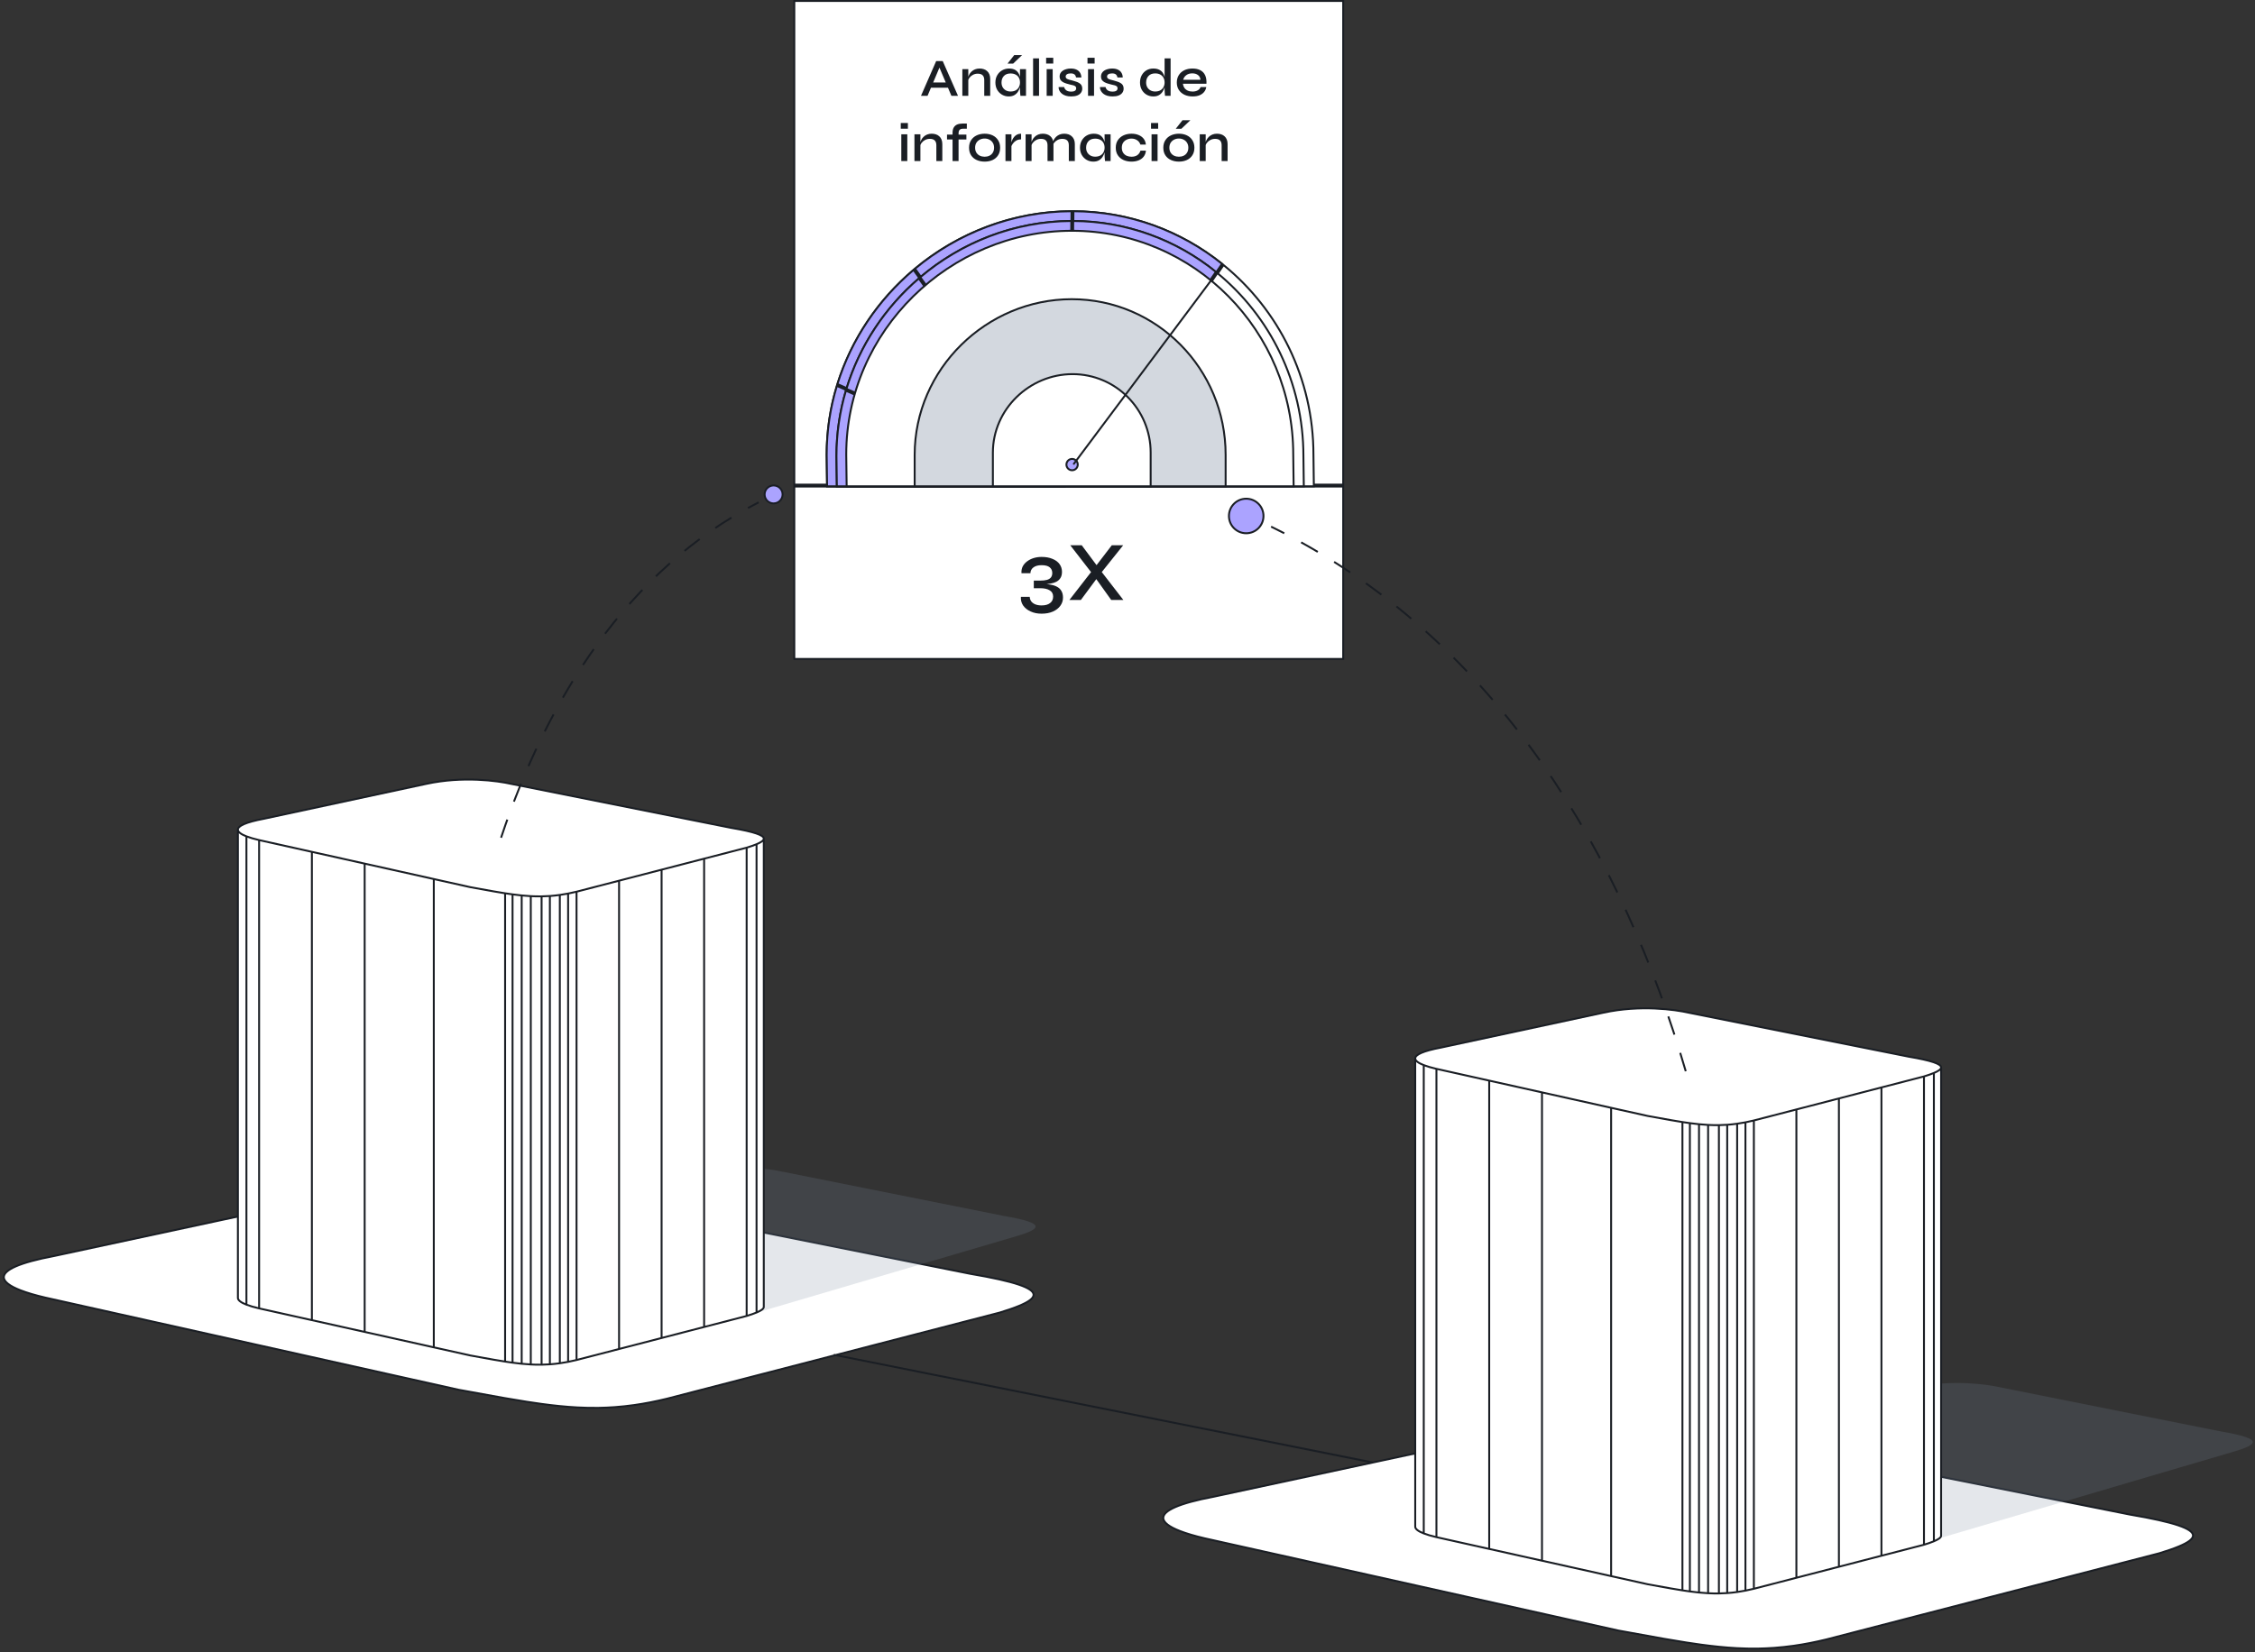 <svg width="588" height="431" viewBox="0 0 588 431" fill="none" xmlns="http://www.w3.org/2000/svg">
<rect x="0" y="0" width="588" height="431" fill="#333333" stroke="none"/>
<path d="M442.891 372.546L555.338 395.035C567.076 397.023 571.845 398.755 571.844 400.507C571.843 401.435 570.503 402.37 568.15 403.351C566.784 403.921 565.077 404.507 563.093 405.116L541.379 410.739L519.665 416.361L497.951 421.983L476.237 427.606C474.764 427.963 473.334 428.276 471.937 428.548C470.494 428.829 469.086 429.066 467.704 429.261C465.977 429.505 464.29 429.685 462.624 429.806C461.202 429.91 459.795 429.97 458.39 429.992C456.556 430.019 454.726 429.98 452.872 429.882C451.346 429.8 449.803 429.679 448.23 429.522C446.709 429.369 445.158 429.183 443.566 428.968C442.326 428.8 441.061 428.614 439.764 428.412C437.864 428.117 435.895 427.787 433.837 427.427C430.193 426.791 426.269 426.065 421.952 425.279L403.353 421.131L368.055 413.259L341.106 407.249L314.158 401.239C311.578 400.639 309.397 400 307.683 399.334C304.899 398.252 303.35 397.101 303.331 395.933C303.301 394.046 307.27 392.119 316.484 390.382L357.973 381.464L399.463 372.546C418.291 368.454 436.071 370.994 442.891 372.546Z" fill="white"/>
<path d="M140.558 309.758L253.006 332.248C264.743 334.236 269.512 335.967 269.511 337.719C269.51 338.648 268.17 339.582 265.817 340.564C264.451 341.134 262.745 341.719 260.761 342.329L239.047 347.951L217.833 353.444L217.333 353.574L195.619 359.196L173.905 364.819C172.432 365.176 171.001 365.489 169.604 365.761C168.161 366.042 166.753 366.278 165.371 366.474C163.644 366.718 161.958 366.898 160.291 367.019C158.869 367.122 157.462 367.183 156.058 367.204C154.223 367.232 152.393 367.193 150.54 367.094C149.013 367.013 147.471 366.892 145.898 366.734C144.376 366.582 142.826 366.396 141.233 366.181C139.993 366.013 138.728 365.827 137.431 365.625C135.531 365.33 133.562 364.999 131.504 364.64C127.861 364.004 123.937 363.277 119.62 362.492L101.021 358.344L65.722 350.472L38.774 344.462L11.825 338.451C9.245 337.852 7.064 337.212 5.351 336.547C2.566 335.465 1.017 334.313 0.998 333.146C0.968 331.259 4.938 329.331 14.152 327.594L55.641 318.676L97.13 309.758C115.958 305.667 133.739 308.207 140.558 309.758Z" fill="white"/>
<path d="M357.973 381.464L399.463 372.546C418.291 368.454 436.071 370.994 442.891 372.546L555.338 395.035C567.076 397.024 571.845 398.755 571.844 400.507C571.843 401.435 570.503 402.37 568.15 403.351C566.784 403.921 565.077 404.507 563.093 405.116L541.379 410.739L519.665 416.361L497.951 421.983L476.237 427.606C474.764 427.963 473.334 428.276 471.937 428.548C470.494 428.829 469.086 429.066 467.704 429.261C465.977 429.505 464.29 429.685 462.624 429.806C461.202 429.91 459.795 429.97 458.39 429.992C456.556 430.019 454.726 429.98 452.872 429.882C451.346 429.8 449.803 429.679 448.23 429.522C446.709 429.369 445.158 429.183 443.566 428.968C442.326 428.8 441.061 428.614 439.763 428.412C437.864 428.117 435.895 427.787 433.837 427.427C430.193 426.791 426.269 426.065 421.952 425.279L403.353 421.131L368.055 413.259L341.106 407.249L314.158 401.239C311.578 400.639 309.397 400 307.683 399.334C304.899 398.252 303.35 397.101 303.331 395.933C303.301 394.046 307.27 392.119 316.484 390.382L357.973 381.464ZM357.973 381.464L245.526 358.974M245.526 358.983L217.414 353.36M253.006 332.248L140.558 309.758C133.739 308.207 115.959 305.667 97.13 309.758L55.641 318.676L14.152 327.594C4.938 329.331 0.968 331.259 0.998 333.146C1.017 334.313 2.566 335.465 5.351 336.547C7.064 337.212 9.245 337.852 11.825 338.451L38.774 344.462L65.722 350.472L101.021 358.344L119.62 362.492C123.937 363.277 127.861 364.004 131.504 364.64C133.562 364.999 135.531 365.33 137.431 365.625C138.728 365.827 139.993 366.013 141.233 366.181C142.826 366.396 144.376 366.582 145.898 366.734C147.471 366.892 149.013 367.013 150.54 367.094C152.393 367.193 154.223 367.232 156.058 367.204C157.462 367.183 158.869 367.122 160.291 367.019C161.958 366.898 163.644 366.718 165.371 366.474C166.753 366.278 168.161 366.042 169.604 365.761C171.001 365.489 172.432 365.176 173.905 364.819L195.619 359.196L217.333 353.574L239.047 347.951L260.761 342.329C262.745 341.719 264.451 341.134 265.817 340.564C268.17 339.582 269.51 338.648 269.511 337.719C269.512 335.967 264.743 334.236 253.006 332.248Z" stroke="#1A1E24" stroke-width="0.5"/>
<path opacity="0.2" d="M521.555 361.849L578.981 373.334C584.975 374.35 587.411 375.234 587.41 376.129C587.41 376.603 586.725 377.08 585.524 377.581C584.826 377.872 583.955 378.171 582.941 378.483L504.833 401.482C504.08 401.664 503.35 401.824 502.636 401.963C501.899 402.106 501.18 402.227 500.474 402.327C499.593 402.452 498.731 402.544 497.88 402.605C497.154 402.658 496.436 402.689 495.718 402.7C494.782 402.714 493.847 402.694 492.9 402.644C492.121 402.602 491.333 402.54 490.53 402.46C489.753 402.382 488.961 402.287 488.147 402.177C487.515 402.092 486.868 401.997 486.206 401.894C485.236 401.743 484.23 401.574 483.179 401.39C481.318 401.066 479.314 400.695 477.11 400.294L467.611 398.175L449.585 394.155L435.822 391.086L422.06 388.016C420.742 387.71 419.629 387.384 418.754 387.044C417.331 386.491 416.54 385.903 416.531 385.307C416.516 384.343 418.543 383.359 423.248 382.472L499.377 361.849C508.993 359.76 518.073 361.057 521.555 361.849Z" fill="#78879D"/>
<path opacity="0.2" d="M204.184 305.64L261.61 317.125C267.604 318.14 270.04 319.024 270.039 319.919C270.039 320.393 269.354 320.871 268.153 321.372C267.455 321.663 266.583 321.962 265.57 322.273L187.461 345.272C186.709 345.455 185.979 345.614 185.265 345.753C184.528 345.897 183.809 346.018 183.103 346.118C182.222 346.242 181.36 346.334 180.509 346.396C179.783 346.449 179.065 346.48 178.347 346.491C177.41 346.505 176.476 346.485 175.529 346.434C174.75 346.393 173.962 346.331 173.159 346.25C172.382 346.173 171.59 346.078 170.776 345.968C170.143 345.882 169.497 345.787 168.835 345.684C167.865 345.533 166.859 345.364 165.808 345.181C163.947 344.856 161.943 344.485 159.739 344.084L150.24 341.966L132.214 337.945L118.451 334.876L104.689 331.807C103.371 331.5 102.257 331.174 101.383 330.834C99.96 330.282 99.169 329.693 99.16 329.097C99.144 328.134 101.172 327.149 105.877 326.262L182.006 305.64C191.622 303.55 200.702 304.847 204.184 305.64Z" fill="#78879D"/>
<path d="M497.723 275.615L440.297 264.13C436.815 263.338 427.735 262.041 418.119 264.13L375.743 273.239C371.038 274.126 369.011 275.11 369.026 276.074V398.22C369.035 398.817 369.827 399.405 371.249 399.957C372.124 400.297 373.237 400.624 374.555 400.93L388.317 403.999L402.08 407.069L420.106 411.089L429.604 413.207C431.809 413.608 433.813 413.979 435.674 414.304C436.725 414.488 437.73 414.656 438.7 414.807C439.363 414.91 440.009 415.005 440.642 415.091C441.456 415.201 442.247 415.296 443.024 415.374C443.828 415.454 444.615 415.516 445.395 415.557C446.342 415.608 447.276 415.628 448.213 415.614C448.93 415.603 449.649 415.572 450.375 415.519C451.226 415.457 452.087 415.365 452.969 415.241C453.675 415.141 454.394 415.02 455.131 414.876C455.845 414.738 456.575 414.578 457.327 414.395L468.416 411.524L479.505 408.653L490.594 405.781L501.684 402.91C502.697 402.599 503.568 402.3 504.266 402.009C505.468 401.508 506.152 401.03 506.152 400.556V278.41C506.153 277.515 503.717 276.631 497.723 275.615Z" fill="white"/>
<path d="M374.555 278.784V400.93M374.555 278.784C373.237 278.477 372.124 278.151 371.249 277.811M374.555 278.784L388.317 281.853M457.327 292.249V414.395M457.327 292.249C456.575 292.431 455.845 292.591 455.131 292.73M457.327 292.249L468.416 289.378M501.684 280.764V402.91M501.684 280.764C502.697 280.453 503.568 280.153 504.266 279.862M501.684 280.764L490.594 283.635M374.555 400.93C373.237 400.624 372.124 400.297 371.249 399.957M374.555 400.93L388.317 403.999M457.327 414.395C456.575 414.578 455.845 414.738 455.131 414.876M457.327 414.395L468.416 411.524M501.684 402.91C502.697 402.599 503.568 402.3 504.266 402.009M501.684 402.91L490.594 405.781M506.152 278.41C506.153 277.515 503.717 276.631 497.723 275.615L440.297 264.13C436.815 263.338 427.735 262.041 418.119 264.13L375.743 273.239C371.038 274.126 369.011 275.11 369.026 276.074M506.152 278.41V400.556C506.152 401.03 505.468 401.508 504.266 402.009M506.152 278.41C506.152 278.884 505.468 279.361 504.266 279.862M369.026 276.074V398.22C369.035 398.817 369.827 399.405 371.249 399.957M369.026 276.074C369.035 276.67 369.826 277.259 371.249 277.811M448.213 293.467V415.614M448.213 293.467C448.93 293.456 449.649 293.426 450.375 293.373M448.213 293.467C447.276 293.482 446.342 293.461 445.395 293.411M448.213 415.614C448.93 415.603 449.649 415.572 450.375 415.519M448.213 415.614C447.276 415.628 446.342 415.608 445.395 415.557M438.7 292.661C437.73 292.51 436.725 292.341 435.674 292.158C433.813 291.833 431.809 291.462 429.604 291.061L420.106 288.943M438.7 292.661V414.807M438.7 292.661C439.363 292.764 440.009 292.859 440.642 292.945M438.7 414.807C437.73 414.656 436.725 414.488 435.674 414.304C433.813 413.979 431.809 413.608 429.604 413.207L420.106 411.089M438.7 414.807C439.363 414.91 440.009 415.005 440.642 415.091M443.024 293.227V415.374M443.024 293.227C443.828 293.308 444.615 293.37 445.395 293.411M443.024 293.227C442.247 293.15 441.456 293.055 440.642 292.945M443.024 415.374C443.828 415.454 444.615 415.516 445.395 415.557M443.024 415.374C442.247 415.296 441.456 415.201 440.642 415.091M452.969 415.241V293.094M452.969 415.241C453.675 415.141 454.394 415.02 455.131 414.876M452.969 415.241C452.087 415.365 451.226 415.457 450.375 415.519M452.969 293.094C453.675 292.994 454.394 292.874 455.131 292.73M452.969 293.094C452.087 293.219 451.226 293.311 450.375 293.373M455.131 292.73V414.876M450.375 415.519V293.373M445.395 293.411V415.557M440.642 415.091V292.945M504.266 279.862V402.009M371.249 277.811V399.957M479.505 286.506V408.653M479.505 286.506L490.594 283.635M479.505 286.506L468.416 289.378M479.505 408.653L490.594 405.781M479.505 408.653L468.416 411.524M490.594 283.635V405.781M468.416 411.524V289.378M402.08 284.922V407.069M402.08 284.922L420.106 288.943M402.08 284.922L388.317 281.853M402.08 407.069L420.106 411.089M402.08 407.069L388.317 403.999M420.106 288.943V411.089M388.317 403.999V281.853" stroke="#1A1E24" stroke-width="0.5"/>
<path d="M190.731 215.946L133.305 204.461C129.823 203.669 120.743 202.372 111.127 204.461L68.751 213.57C64.046 214.457 62.018 215.441 62.034 216.405V338.552C62.043 339.148 62.834 339.736 64.256 340.288C65.131 340.628 66.245 340.955 67.563 341.261L81.325 344.33L95.088 347.4L113.114 351.42L122.612 353.538C124.817 353.939 126.821 354.31 128.682 354.635C129.733 354.819 130.738 354.987 131.708 355.138C132.371 355.241 133.017 355.336 133.65 355.422C134.463 355.532 135.255 355.627 136.032 355.705C136.836 355.785 137.623 355.847 138.403 355.889C139.349 355.939 140.284 355.959 141.221 355.945C141.938 355.934 142.657 355.903 143.383 355.85C144.234 355.788 145.095 355.696 145.977 355.572C146.683 355.472 147.402 355.351 148.139 355.207C148.852 355.069 149.583 354.909 150.335 354.726L161.424 351.855L172.513 348.984L183.602 346.112L194.691 343.241C195.705 342.93 196.576 342.631 197.274 342.34C198.475 341.839 199.16 341.361 199.16 340.887V218.741C199.161 217.846 196.725 216.962 190.731 215.946Z" fill="white"/>
<path d="M67.563 219.115V341.261M67.563 219.115C66.245 218.808 65.131 218.482 64.256 218.142M67.563 219.115L81.325 222.184M150.335 232.58V354.726M150.335 232.58C149.583 232.762 148.852 232.922 148.139 233.061M150.335 232.58L161.424 229.709M194.691 221.095V343.241M194.691 221.095C195.705 220.784 196.576 220.484 197.274 220.194M194.691 221.095L183.602 223.966M67.563 341.261C66.245 340.955 65.131 340.628 64.256 340.288M67.563 341.261L81.325 344.33M150.335 354.726C149.583 354.909 148.852 355.069 148.139 355.207M150.335 354.726L161.424 351.855M194.691 343.241C195.705 342.93 196.576 342.631 197.274 342.34M194.691 343.241L183.602 346.112M199.16 218.741C199.161 217.846 196.725 216.962 190.731 215.946L133.305 204.461C129.823 203.669 120.743 202.372 111.127 204.461L68.751 213.57C64.046 214.457 62.018 215.441 62.034 216.405M199.16 218.741V340.887C199.16 341.361 198.475 341.839 197.274 342.34M199.16 218.741C199.16 219.215 198.475 219.692 197.274 220.194M62.034 216.405V338.552C62.043 339.148 62.834 339.736 64.256 340.288M62.034 216.405C62.043 217.001 62.834 217.59 64.256 218.142M141.221 233.798V355.945M141.221 233.798C141.938 233.788 142.657 233.757 143.383 233.704M141.221 233.798C140.284 233.813 139.349 233.793 138.403 233.742M141.221 355.945C141.938 355.934 142.657 355.903 143.383 355.85M141.221 355.945C140.284 355.959 139.349 355.939 138.403 355.889M131.708 232.992C130.738 232.841 129.733 232.672 128.682 232.489C126.821 232.164 124.817 231.793 122.612 231.392L113.114 229.274M131.708 232.992V355.138M131.708 232.992C132.371 233.095 133.017 233.19 133.65 233.276M131.708 355.138C130.738 354.987 129.733 354.819 128.682 354.635C126.821 354.31 124.817 353.939 122.612 353.538L113.114 351.42M131.708 355.138C132.371 355.241 133.017 355.336 133.65 355.422M136.032 233.558V355.705M136.032 233.558C136.836 233.639 137.623 233.701 138.403 233.742M136.032 233.558C135.255 233.481 134.463 233.386 133.65 233.276M136.032 355.705C136.836 355.785 137.623 355.847 138.403 355.889M136.032 355.705C135.255 355.627 134.463 355.532 133.65 355.422M145.977 355.572V233.425M145.977 355.572C146.683 355.472 147.402 355.351 148.139 355.207M145.977 355.572C145.095 355.696 144.234 355.788 143.383 355.85M145.977 233.425C146.683 233.326 147.402 233.205 148.139 233.061M145.977 233.425C145.095 233.55 144.234 233.642 143.383 233.704M148.139 233.061V355.207M143.383 355.85V233.704M138.403 233.742V355.889M133.65 355.422V233.276M197.274 220.194V342.34M64.256 218.142V340.288M172.513 226.837V348.984M172.513 226.837L183.602 223.966M172.513 226.837L161.424 229.709M172.513 348.984L183.602 346.112M172.513 348.984L161.424 351.855M183.602 223.966V346.112M161.424 351.855V229.709M95.088 225.253V347.4M95.088 225.253L113.114 229.274M95.088 225.253L81.325 222.184M95.088 347.4L113.114 351.42M95.088 347.4L81.325 344.33M113.114 229.274V351.42M81.325 344.33V222.184" stroke="#1A1E24" stroke-width="0.5"/>
<path d="M130.656 218.501C142.521 182.742 163.445 148.643 197.832 131.019" stroke="#1A1E24" stroke-width="0.5" stroke-dasharray="5 5"/>
<path d="M207.12 126.404H350.242V0.25H207.12V126.404ZM350.242 126.904H207.12V171.871H350.242V126.904Z" fill="white" stroke="#1A1E24" stroke-width="0.5"/>
<path d="M342.486 118.645L342.592 126.829H279.605L319.042 69.127C333.339 80.775 342.486 98.627 342.486 118.641L342.486 118.645ZM318.652 68.811L279 126.829H215.665L215.559 118.641C215.559 118.641 215.559 118.64 215.559 118.64C215.559 83.547 244.948 55.093 279.653 55.093C294.387 55.093 307.937 60.222 318.652 68.811Z" fill="white" stroke="#1A1E24" stroke-width="0.5"/>
<path d="M279.401 55.093L278.887 126.309L238.593 70.082C249.751 60.78 264.051 55.154 279.401 55.093ZM238.209 70.405L278.398 126.484L218.365 100.17C222.015 88.46 229.025 78.18 238.209 70.405ZM279.388 126.261L279.902 55.093C294.54 55.151 307.997 60.27 318.652 68.811L279.388 126.261ZM218.218 100.651L277.939 126.829H215.665L215.559 118.641C215.559 118.641 215.559 118.64 215.559 118.64C215.559 112.392 216.49 106.354 218.218 100.651Z" fill="#ABA3FF" stroke="#1A1E24" stroke-width="0.5"/>
<path d="M339.87 118.969L339.972 126.829H279.567L317.434 71.229C331.118 82.47 339.87 99.677 339.87 118.966L339.87 118.969ZM317.045 70.912L278.962 126.829H218.211L218.109 118.966C218.109 118.965 218.109 118.964 218.109 118.964C218.11 85.099 246.304 57.643 279.595 57.643C293.747 57.643 306.76 62.604 317.045 70.912Z" fill="white" stroke="#1A1E24" stroke-width="0.5"/>
<path d="M317.045 70.912L279.35 126.259L279.843 57.643C293.899 57.701 306.82 62.653 317.045 70.912ZM279.343 57.643L278.85 126.312L239.97 72.306C250.706 63.213 264.513 57.705 279.343 57.643ZM218.109 118.964C218.11 113.047 218.97 107.327 220.568 101.914L277.892 126.829H218.211L218.109 118.966C218.109 118.965 218.109 118.964 218.109 118.964ZM278.36 126.488L220.713 101.432C224.155 90.119 230.826 80.173 239.588 72.632L278.36 126.488Z" fill="#ABA3FF" stroke="#1A1E24" stroke-width="0.5"/>
<path d="M337.323 126.829H220.767L220.66 118.547C220.66 118.547 220.66 118.546 220.66 118.546C220.661 86.322 247.648 60.192 279.518 60.192C311.381 60.192 337.216 86.316 337.216 118.547L337.216 118.551L337.323 126.829Z" fill="white" stroke="#1A1E24" stroke-width="0.5"/>
<path d="M238.504 118.634C238.504 96.217 257.278 78.038 279.45 78.038C301.615 78.038 319.588 96.211 319.588 118.634V126.829H238.504V118.634Z" fill="#D3D8DF" stroke="#1A1E24" stroke-width="0.5"/>
<path d="M258.898 118.054C258.898 106.754 268.423 97.585 279.676 97.585C290.922 97.585 300.04 106.748 300.04 118.054V126.829H258.898V118.054Z" fill="white" stroke="#1A1E24" stroke-width="0.5"/>
<path d="M281.033 121.178C281.033 121.995 280.371 122.657 279.554 122.657C278.737 122.657 278.074 121.995 278.074 121.178C278.074 120.361 278.737 119.698 279.554 119.698C280.371 119.698 281.033 120.361 281.033 121.178Z" fill="#ABA3FF" stroke="#1A1E24" stroke-width="0.5"/>
<path d="M318.987 68.866L279.895 121.131" stroke="#1A1E24" stroke-width="0.5"/>
<path d="M271.987 152.387L272.009 152.277C272.757 152.306 273.447 152.387 274.077 152.519C274.708 152.636 275.251 152.827 275.705 153.091C276.175 153.355 276.534 153.714 276.783 154.169C277.047 154.623 277.179 155.195 277.179 155.885C277.179 156.677 276.945 157.388 276.475 158.019C276.021 158.649 275.375 159.148 274.539 159.515C273.703 159.881 272.721 160.065 271.591 160.065C270.506 160.065 269.545 159.867 268.709 159.471C267.873 159.089 267.228 158.569 266.773 157.909C266.333 157.249 266.143 156.501 266.201 155.665H268.511C268.526 156.105 268.651 156.493 268.885 156.831C269.135 157.168 269.487 157.432 269.941 157.623C270.411 157.813 270.961 157.909 271.591 157.909C272.559 157.909 273.3 157.703 273.813 157.293C274.341 156.897 274.605 156.332 274.605 155.599C274.605 154.865 274.305 154.323 273.703 153.971C273.117 153.604 272.288 153.421 271.217 153.421H269.567V151.441H271.217C271.951 151.441 272.552 151.375 273.021 151.243C273.491 151.096 273.835 150.876 274.055 150.583C274.275 150.275 274.385 149.901 274.385 149.461C274.385 148.83 274.158 148.331 273.703 147.965C273.263 147.598 272.559 147.415 271.591 147.415C270.697 147.415 269.993 147.605 269.479 147.987C268.966 148.368 268.702 148.874 268.687 149.505H266.355C266.311 148.859 266.414 148.28 266.663 147.767C266.927 147.253 267.301 146.813 267.785 146.447C268.284 146.065 268.856 145.772 269.501 145.567C270.161 145.361 270.858 145.259 271.591 145.259C272.691 145.259 273.637 145.427 274.429 145.765C275.236 146.087 275.852 146.542 276.277 147.129C276.703 147.715 276.915 148.39 276.915 149.153C276.915 149.783 276.791 150.304 276.541 150.715C276.307 151.125 275.962 151.455 275.507 151.705C275.067 151.939 274.547 152.108 273.945 152.211C273.359 152.313 272.706 152.372 271.987 152.387ZM289.901 142.223H292.871L286.667 149.989L286.601 150.055L281.849 156.479H278.857L285.215 148.295L285.281 148.251L289.901 142.223ZM282.069 142.223L286.579 148.273L286.601 148.317L292.915 156.479H289.747L285.105 149.989L285.061 149.945L279.077 142.223H282.069Z" fill="#1A1E24"/>
<path d="M242.248 22.872V21.514H247.652V22.872H242.248ZM240.148 25L244.11 15.928H245.818L249.808 25H248.086L244.614 16.81H245.314L241.856 25H240.148ZM250.935 18.028H252.489V25H250.935V18.028ZM255.429 17.874C255.831 17.874 256.199 17.93 256.535 18.042C256.881 18.154 257.175 18.327 257.417 18.56C257.669 18.784 257.861 19.064 257.991 19.4C258.131 19.736 258.201 20.133 258.201 20.59V25H256.647V20.898C256.647 20.329 256.507 19.909 256.227 19.638C255.957 19.358 255.527 19.218 254.939 19.218C254.491 19.218 254.081 19.316 253.707 19.512C253.343 19.699 253.045 19.946 252.811 20.254C252.578 20.553 252.443 20.884 252.405 21.248L252.391 20.492C252.438 20.147 252.541 19.82 252.699 19.512C252.858 19.195 253.068 18.915 253.329 18.672C253.591 18.42 253.899 18.224 254.253 18.084C254.608 17.944 255 17.874 255.429 17.874ZM263.026 25.154C262.391 25.154 261.808 25 261.276 24.692C260.753 24.384 260.333 23.959 260.016 23.418C259.708 22.867 259.554 22.237 259.554 21.528C259.554 20.8 259.712 20.165 260.03 19.624C260.347 19.073 260.776 18.644 261.318 18.336C261.859 18.028 262.466 17.874 263.138 17.874C263.884 17.874 264.477 18.037 264.916 18.364C265.354 18.691 265.667 19.129 265.854 19.68C266.04 20.231 266.134 20.847 266.134 21.528C266.134 21.911 266.078 22.317 265.966 22.746C265.854 23.166 265.676 23.558 265.434 23.922C265.2 24.286 264.883 24.585 264.482 24.818C264.09 25.042 263.604 25.154 263.026 25.154ZM263.502 23.866C264.024 23.866 264.468 23.768 264.832 23.572C265.205 23.367 265.485 23.087 265.672 22.732C265.868 22.377 265.966 21.976 265.966 21.528C265.966 21.033 265.868 20.613 265.672 20.268C265.476 19.913 265.196 19.643 264.832 19.456C264.468 19.26 264.024 19.162 263.502 19.162C262.755 19.162 262.176 19.381 261.766 19.82C261.355 20.259 261.15 20.828 261.15 21.528C261.15 21.985 261.248 22.391 261.444 22.746C261.649 23.101 261.929 23.376 262.284 23.572C262.638 23.768 263.044 23.866 263.502 23.866ZM265.966 18.028H267.534V25H266.078C266.078 25 266.068 24.911 266.05 24.734C266.031 24.557 266.012 24.342 265.994 24.09C265.975 23.829 265.966 23.581 265.966 23.348V18.028ZM262.718 16.586L264.468 14.36H266.526L264.188 16.586H262.718ZM269.382 15.228H270.936V25H269.382V15.228ZM274.644 15.074V16.572H272.782V15.074H274.644ZM272.922 18.028H274.49V25H272.922V18.028ZM276.043 22.704H277.485C277.56 23.059 277.751 23.348 278.059 23.572C278.367 23.787 278.783 23.894 279.305 23.894C279.641 23.894 279.903 23.857 280.089 23.782C280.285 23.707 280.421 23.605 280.495 23.474C280.579 23.343 280.621 23.194 280.621 23.026C280.621 22.821 280.561 22.662 280.439 22.55C280.327 22.438 280.159 22.345 279.935 22.27C279.711 22.195 279.431 22.13 279.095 22.074C278.75 21.99 278.409 21.897 278.073 21.794C277.737 21.691 277.434 21.565 277.163 21.416C276.893 21.257 276.678 21.061 276.519 20.828C276.37 20.585 276.295 20.291 276.295 19.946C276.295 19.629 276.365 19.344 276.505 19.092C276.655 18.831 276.86 18.611 277.121 18.434C277.383 18.257 277.691 18.121 278.045 18.028C278.4 17.925 278.787 17.874 279.207 17.874C279.814 17.874 280.318 17.972 280.719 18.168C281.13 18.364 281.438 18.639 281.643 18.994C281.858 19.349 281.965 19.755 281.965 20.212H280.593C280.519 19.839 280.374 19.568 280.159 19.4C279.945 19.232 279.623 19.148 279.193 19.148C278.764 19.148 278.437 19.223 278.213 19.372C277.989 19.521 277.877 19.727 277.877 19.988C277.877 20.184 277.947 20.343 278.087 20.464C278.237 20.576 278.447 20.674 278.717 20.758C278.988 20.842 279.305 20.926 279.669 21.01C280.005 21.103 280.323 21.201 280.621 21.304C280.92 21.397 281.186 21.519 281.419 21.668C281.662 21.808 281.853 21.995 281.993 22.228C282.133 22.461 282.203 22.751 282.203 23.096C282.203 23.525 282.087 23.894 281.853 24.202C281.629 24.51 281.303 24.748 280.873 24.916C280.444 25.075 279.926 25.154 279.319 25.154C278.787 25.154 278.325 25.093 277.933 24.972C277.551 24.851 277.229 24.692 276.967 24.496C276.715 24.3 276.519 24.09 276.379 23.866C276.239 23.642 276.141 23.427 276.085 23.222C276.039 23.017 276.025 22.844 276.043 22.704ZM285.431 15.074V16.572H283.569V15.074H285.431ZM283.709 18.028H285.277V25H283.709V18.028ZM286.831 22.704H288.273C288.347 23.059 288.539 23.348 288.847 23.572C289.155 23.787 289.57 23.894 290.093 23.894C290.429 23.894 290.69 23.857 290.877 23.782C291.073 23.707 291.208 23.605 291.283 23.474C291.367 23.343 291.409 23.194 291.409 23.026C291.409 22.821 291.348 22.662 291.227 22.55C291.115 22.438 290.947 22.345 290.723 22.27C290.499 22.195 290.219 22.13 289.883 22.074C289.537 21.99 289.197 21.897 288.861 21.794C288.525 21.691 288.221 21.565 287.951 21.416C287.68 21.257 287.465 21.061 287.307 20.828C287.157 20.585 287.083 20.291 287.083 19.946C287.083 19.629 287.153 19.344 287.293 19.092C287.442 18.831 287.647 18.611 287.909 18.434C288.17 18.257 288.478 18.121 288.833 18.028C289.187 17.925 289.575 17.874 289.995 17.874C290.601 17.874 291.105 17.972 291.507 18.168C291.917 18.364 292.225 18.639 292.431 18.994C292.645 19.349 292.753 19.755 292.753 20.212H291.381C291.306 19.839 291.161 19.568 290.947 19.4C290.732 19.232 290.41 19.148 289.981 19.148C289.551 19.148 289.225 19.223 289.001 19.372C288.777 19.521 288.665 19.727 288.665 19.988C288.665 20.184 288.735 20.343 288.875 20.464C289.024 20.576 289.234 20.674 289.505 20.758C289.775 20.842 290.093 20.926 290.457 21.01C290.793 21.103 291.11 21.201 291.409 21.304C291.707 21.397 291.973 21.519 292.207 21.668C292.449 21.808 292.641 21.995 292.781 22.228C292.921 22.461 292.991 22.751 292.991 23.096C292.991 23.525 292.874 23.894 292.641 24.202C292.417 24.51 292.09 24.748 291.661 24.916C291.231 25.075 290.713 25.154 290.107 25.154C289.575 25.154 289.113 25.093 288.721 24.972C288.338 24.851 288.016 24.692 287.755 24.496C287.503 24.3 287.307 24.09 287.167 23.866C287.027 23.642 286.929 23.427 286.873 23.222C286.826 23.017 286.812 22.844 286.831 22.704ZM300.733 25.154C300.089 25.154 299.501 25 298.969 24.692C298.446 24.384 298.031 23.959 297.723 23.418C297.415 22.867 297.261 22.237 297.261 21.528C297.261 20.8 297.41 20.165 297.709 19.624C298.017 19.073 298.428 18.644 298.941 18.336C299.464 18.028 300.061 17.874 300.733 17.874C301.321 17.874 301.816 17.972 302.217 18.168C302.618 18.355 302.936 18.616 303.169 18.952C303.402 19.279 303.57 19.661 303.673 20.1C303.785 20.539 303.841 21.015 303.841 21.528C303.841 21.911 303.785 22.317 303.673 22.746C303.561 23.166 303.384 23.558 303.141 23.922C302.908 24.286 302.59 24.585 302.189 24.818C301.797 25.042 301.312 25.154 300.733 25.154ZM301.209 23.866C301.732 23.866 302.175 23.768 302.539 23.572C302.912 23.367 303.192 23.087 303.379 22.732C303.575 22.377 303.673 21.976 303.673 21.528C303.673 21.033 303.575 20.613 303.379 20.268C303.183 19.913 302.903 19.638 302.539 19.442C302.175 19.246 301.732 19.148 301.209 19.148C300.462 19.148 299.884 19.372 299.473 19.82C299.062 20.259 298.857 20.828 298.857 21.528C298.857 21.985 298.955 22.391 299.151 22.746C299.356 23.101 299.636 23.376 299.991 23.572C300.346 23.768 300.752 23.866 301.209 23.866ZM303.673 15.228H305.241V25H303.785C303.766 24.785 303.743 24.519 303.715 24.202C303.687 23.885 303.673 23.6 303.673 23.348V15.228ZM313.046 22.704H314.544C314.47 23.18 314.283 23.605 313.984 23.978C313.695 24.342 313.298 24.631 312.794 24.846C312.29 25.051 311.688 25.154 310.988 25.154C310.195 25.154 309.486 25.009 308.86 24.72C308.235 24.421 307.745 24.001 307.39 23.46C307.036 22.919 306.858 22.275 306.858 21.528C306.858 20.791 307.031 20.147 307.376 19.596C307.722 19.045 308.198 18.621 308.804 18.322C309.42 18.023 310.13 17.874 310.932 17.874C311.763 17.874 312.454 18.023 313.004 18.322C313.564 18.611 313.98 19.05 314.25 19.638C314.521 20.217 314.633 20.949 314.586 21.836H308.44C308.487 22.228 308.613 22.583 308.818 22.9C309.033 23.208 309.322 23.451 309.686 23.628C310.05 23.796 310.475 23.88 310.96 23.88C311.502 23.88 311.954 23.773 312.318 23.558C312.692 23.343 312.934 23.059 313.046 22.704ZM310.89 19.134C310.256 19.134 309.733 19.293 309.322 19.61C308.912 19.918 308.646 20.315 308.524 20.8H313.018C312.981 20.277 312.771 19.871 312.388 19.582C312.006 19.283 311.506 19.134 310.89 19.134ZM236.739 32.074V33.572H234.877V32.074H236.739ZM235.017 35.028H236.585V42H235.017V35.028ZM238.446 35.028H240V42H238.446V35.028ZM242.94 34.874C243.341 34.874 243.71 34.93 244.046 35.042C244.391 35.154 244.685 35.327 244.928 35.56C245.18 35.784 245.371 36.064 245.502 36.4C245.642 36.736 245.712 37.133 245.712 37.59V42H244.158V37.898C244.158 37.329 244.018 36.909 243.738 36.638C243.467 36.358 243.038 36.218 242.45 36.218C242.002 36.218 241.591 36.316 241.218 36.512C240.854 36.699 240.555 36.946 240.322 37.254C240.089 37.553 239.953 37.884 239.916 38.248L239.902 37.492C239.949 37.147 240.051 36.82 240.21 36.512C240.369 36.195 240.579 35.915 240.84 35.672C241.101 35.42 241.409 35.224 241.764 35.084C242.119 34.944 242.511 34.874 242.94 34.874ZM246.939 35.112H251.993V36.372H246.939V35.112ZM250.957 32.228H252.105V33.572H251.237C250.975 33.563 250.747 33.591 250.551 33.656C250.364 33.721 250.215 33.843 250.103 34.02C250 34.197 249.949 34.449 249.949 34.776V42H248.381V34.636C248.381 34.076 248.483 33.619 248.689 33.264C248.894 32.909 249.188 32.648 249.571 32.48C249.963 32.312 250.425 32.228 250.957 32.228ZM256.758 42.154C255.983 42.154 255.288 42.014 254.672 41.734C254.056 41.454 253.57 41.043 253.216 40.502C252.861 39.961 252.684 39.303 252.684 38.528C252.684 37.763 252.861 37.109 253.216 36.568C253.57 36.017 254.056 35.597 254.672 35.308C255.288 35.019 255.983 34.874 256.758 34.874C257.532 34.874 258.223 35.019 258.83 35.308C259.436 35.597 259.912 36.017 260.258 36.568C260.612 37.109 260.79 37.763 260.79 38.528C260.79 39.303 260.612 39.961 260.258 40.502C259.912 41.043 259.436 41.454 258.83 41.734C258.223 42.014 257.532 42.154 256.758 42.154ZM256.758 40.88C257.206 40.88 257.616 40.791 257.99 40.614C258.363 40.437 258.657 40.171 258.872 39.816C259.096 39.461 259.208 39.032 259.208 38.528C259.208 38.024 259.096 37.595 258.872 37.24C258.657 36.885 258.363 36.615 257.99 36.428C257.626 36.232 257.215 36.134 256.758 36.134C256.3 36.134 255.885 36.227 255.512 36.414C255.138 36.601 254.835 36.871 254.602 37.226C254.378 37.581 254.266 38.015 254.266 38.528C254.266 39.032 254.378 39.461 254.602 39.816C254.826 40.171 255.124 40.437 255.498 40.614C255.88 40.791 256.3 40.88 256.758 40.88ZM262.181 35.028H263.735V42H262.181V35.028ZM266.255 36.358C265.751 36.358 265.317 36.465 264.953 36.68C264.598 36.895 264.313 37.156 264.099 37.464C263.884 37.772 263.735 38.071 263.651 38.36L263.637 37.576C263.646 37.473 263.679 37.319 263.735 37.114C263.791 36.899 263.875 36.666 263.987 36.414C264.108 36.162 264.267 35.919 264.463 35.686C264.668 35.443 264.915 35.247 265.205 35.098C265.503 34.949 265.853 34.874 266.255 34.874V36.358ZM267.431 35.028H268.985V42H267.431V35.028ZM271.925 34.874C272.326 34.874 272.695 34.93 273.031 35.042C273.376 35.154 273.67 35.327 273.913 35.56C274.165 35.784 274.356 36.064 274.487 36.4C274.627 36.736 274.697 37.133 274.697 37.59V42H273.143V37.898C273.143 37.329 273.003 36.909 272.723 36.638C272.452 36.358 272.023 36.218 271.435 36.218C270.987 36.218 270.576 36.316 270.203 36.512C269.839 36.699 269.54 36.946 269.307 37.254C269.073 37.553 268.938 37.884 268.901 38.248L268.887 37.492C268.933 37.147 269.036 36.82 269.195 36.512C269.353 36.195 269.563 35.915 269.825 35.672C270.086 35.42 270.394 35.224 270.749 35.084C271.103 34.944 271.495 34.874 271.925 34.874ZM277.483 34.874C277.893 34.874 278.267 34.93 278.603 35.042C278.939 35.154 279.228 35.327 279.471 35.56C279.723 35.784 279.919 36.064 280.059 36.4C280.199 36.736 280.269 37.133 280.269 37.59V42H278.701V37.898C278.701 37.329 278.561 36.909 278.281 36.638C278.01 36.358 277.581 36.218 276.993 36.218C276.545 36.218 276.134 36.316 275.761 36.512C275.397 36.699 275.098 36.946 274.865 37.254C274.641 37.553 274.51 37.884 274.472 38.248L274.445 37.464C274.491 37.128 274.599 36.806 274.767 36.498C274.935 36.181 275.149 35.901 275.411 35.658C275.672 35.415 275.975 35.224 276.321 35.084C276.675 34.944 277.063 34.874 277.483 34.874ZM285.085 42.154C284.451 42.154 283.867 42 283.335 41.692C282.813 41.384 282.393 40.959 282.075 40.418C281.767 39.867 281.613 39.237 281.613 38.528C281.613 37.8 281.772 37.165 282.089 36.624C282.407 36.073 282.836 35.644 283.377 35.336C283.919 35.028 284.525 34.874 285.197 34.874C285.944 34.874 286.537 35.037 286.975 35.364C287.414 35.691 287.727 36.129 287.913 36.68C288.1 37.231 288.193 37.847 288.193 38.528C288.193 38.911 288.137 39.317 288.025 39.746C287.913 40.166 287.736 40.558 287.493 40.922C287.26 41.286 286.943 41.585 286.541 41.818C286.149 42.042 285.664 42.154 285.085 42.154ZM285.561 40.866C286.084 40.866 286.527 40.768 286.891 40.572C287.265 40.367 287.545 40.087 287.731 39.732C287.927 39.377 288.025 38.976 288.025 38.528C288.025 38.033 287.927 37.613 287.731 37.268C287.535 36.913 287.255 36.643 286.891 36.456C286.527 36.26 286.084 36.162 285.561 36.162C284.815 36.162 284.236 36.381 283.825 36.82C283.415 37.259 283.209 37.828 283.209 38.528C283.209 38.985 283.307 39.391 283.503 39.746C283.709 40.101 283.989 40.376 284.343 40.572C284.698 40.768 285.104 40.866 285.561 40.866ZM288.025 35.028H289.593V42H288.137C288.137 42 288.128 41.911 288.109 41.734C288.091 41.557 288.072 41.342 288.053 41.09C288.035 40.829 288.025 40.581 288.025 40.348V35.028ZM298.806 39.298C298.75 39.895 298.558 40.409 298.232 40.838C297.905 41.267 297.466 41.594 296.916 41.818C296.374 42.042 295.749 42.154 295.04 42.154C294.274 42.154 293.579 42.014 292.954 41.734C292.338 41.454 291.848 41.043 291.484 40.502C291.12 39.961 290.938 39.303 290.938 38.528C290.938 37.753 291.12 37.095 291.484 36.554C291.848 36.013 292.338 35.597 292.954 35.308C293.579 35.019 294.274 34.874 295.04 34.874C295.749 34.874 296.374 34.991 296.916 35.224C297.457 35.448 297.891 35.77 298.218 36.19C298.544 36.61 298.736 37.119 298.792 37.716H297.364C297.205 37.221 296.916 36.839 296.496 36.568C296.085 36.288 295.6 36.148 295.04 36.148C294.582 36.148 294.162 36.241 293.78 36.428C293.397 36.605 293.089 36.871 292.856 37.226C292.632 37.571 292.52 38.005 292.52 38.528C292.52 39.041 292.632 39.475 292.856 39.83C293.089 40.185 293.397 40.451 293.78 40.628C294.162 40.796 294.582 40.88 295.04 40.88C295.656 40.88 296.16 40.745 296.552 40.474C296.953 40.194 297.228 39.802 297.378 39.298H298.806ZM301.995 32.074V33.572H300.133V32.074H301.995ZM300.273 35.028H301.841V42H300.273V35.028ZM307.412 42.154C306.637 42.154 305.942 42.014 305.326 41.734C304.71 41.454 304.225 41.043 303.87 40.502C303.515 39.961 303.338 39.303 303.338 38.528C303.338 37.763 303.515 37.109 303.87 36.568C304.225 36.017 304.71 35.597 305.326 35.308C305.942 35.019 306.637 34.874 307.412 34.874C308.187 34.874 308.877 35.019 309.484 35.308C310.091 35.597 310.567 36.017 310.912 36.568C311.267 37.109 311.444 37.763 311.444 38.528C311.444 39.303 311.267 39.961 310.912 40.502C310.567 41.043 310.091 41.454 309.484 41.734C308.877 42.014 308.187 42.154 307.412 42.154ZM307.412 40.88C307.86 40.88 308.271 40.791 308.644 40.614C309.017 40.437 309.311 40.171 309.526 39.816C309.75 39.461 309.862 39.032 309.862 38.528C309.862 38.024 309.75 37.595 309.526 37.24C309.311 36.885 309.017 36.615 308.644 36.428C308.28 36.232 307.869 36.134 307.412 36.134C306.955 36.134 306.539 36.227 306.166 36.414C305.793 36.601 305.489 36.871 305.256 37.226C305.032 37.581 304.92 38.015 304.92 38.528C304.92 39.032 305.032 39.461 305.256 39.816C305.48 40.171 305.779 40.437 306.152 40.614C306.535 40.791 306.955 40.88 307.412 40.88ZM306.586 33.586L308.336 31.36H310.394L308.056 33.586H306.586ZM312.835 35.028H314.389V42H312.835V35.028ZM317.329 34.874C317.73 34.874 318.099 34.93 318.435 35.042C318.78 35.154 319.074 35.327 319.317 35.56C319.569 35.784 319.76 36.064 319.891 36.4C320.031 36.736 320.101 37.133 320.101 37.59V42H318.547V37.898C318.547 37.329 318.407 36.909 318.127 36.638C317.856 36.358 317.427 36.218 316.839 36.218C316.391 36.218 315.98 36.316 315.607 36.512C315.243 36.699 314.944 36.946 314.711 37.254C314.477 37.553 314.342 37.884 314.305 38.248L314.291 37.492C314.337 37.147 314.44 36.82 314.599 36.512C314.757 36.195 314.967 35.915 315.229 35.672C315.49 35.42 315.798 35.224 316.153 35.084C316.507 34.944 316.899 34.874 317.329 34.874Z" fill="#1A1E24"/>
<path d="M439.566 279.407C423.603 224.766 391.167 166.663 331.442 137.361" stroke="#1A1E24" stroke-width="0.5" stroke-dasharray="5 5"/>
<circle cx="2.594" cy="2.594" r="2.344" transform="matrix(-1 0 0 1 204.316 126.366)" fill="#ABA3FF" stroke="#1A1E24" stroke-width="0.5"/>
<circle cx="4.756" cy="4.756" r="4.506" transform="matrix(-1 0 0 1 329.711 129.826)" fill="#ABA3FF" stroke="#1A1E24" stroke-width="0.5"/>
</svg>
